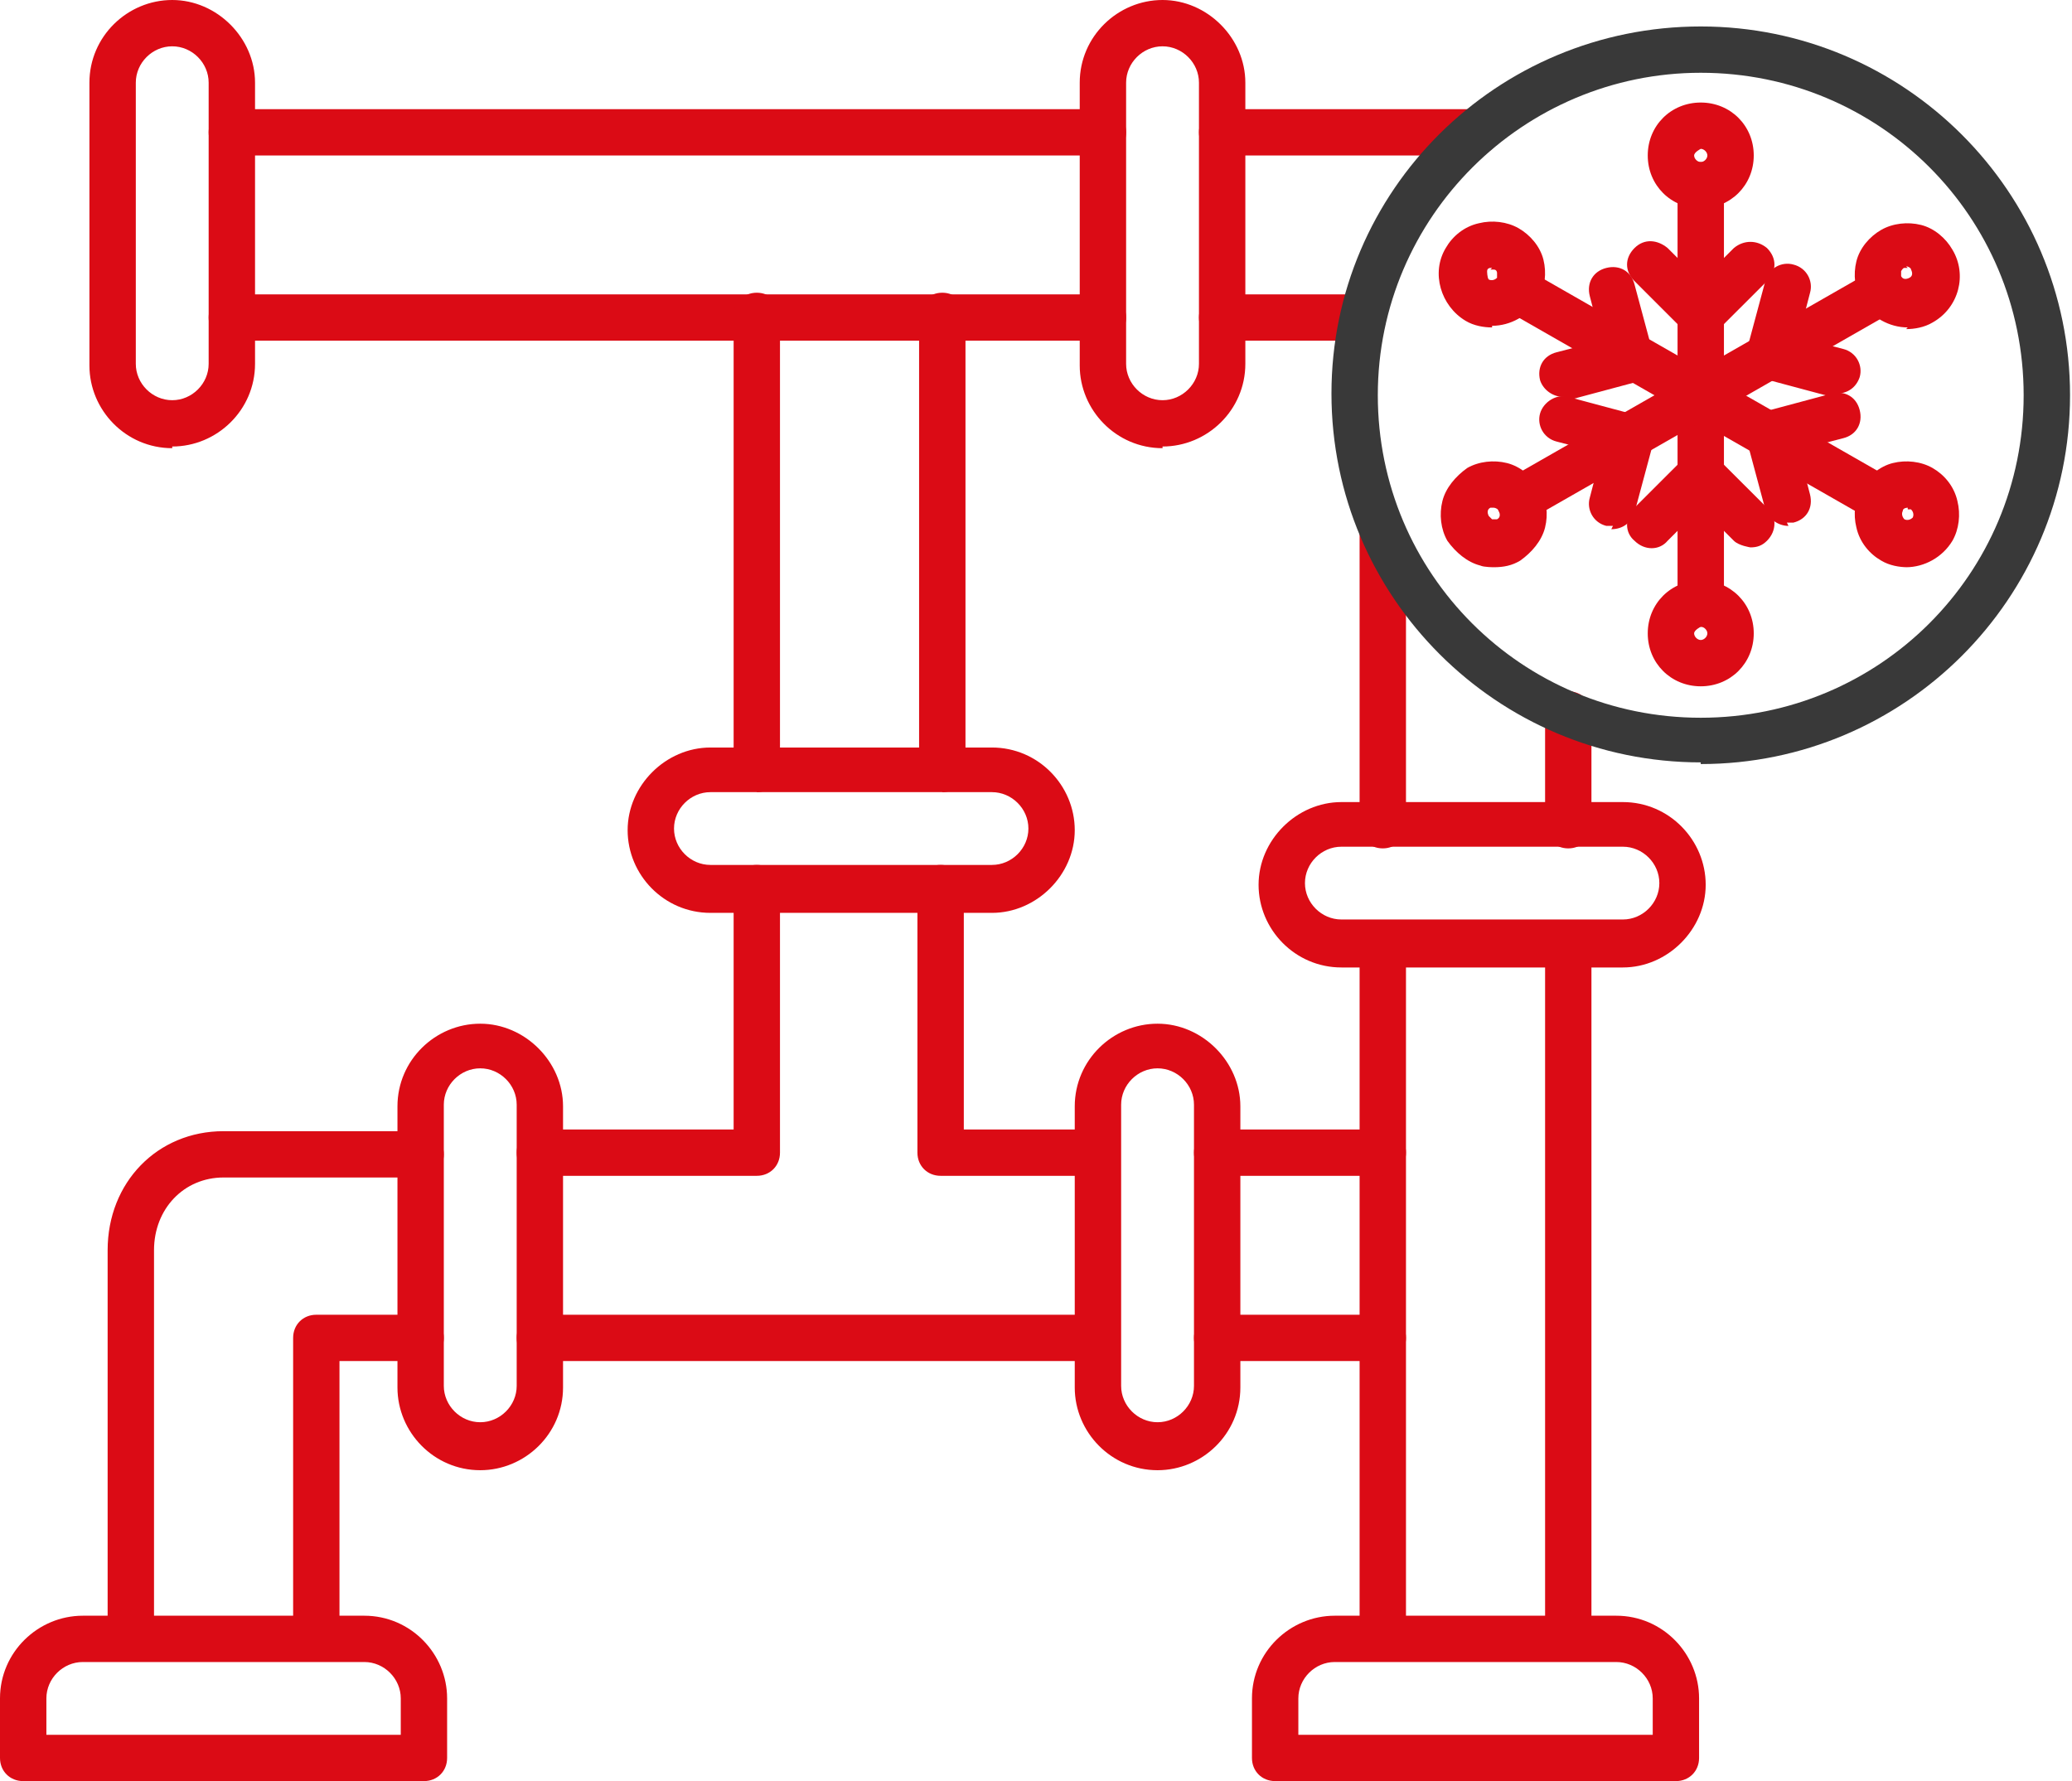 <svg xmlns="http://www.w3.org/2000/svg" width="57" height="49" viewBox="0 0 57 49" fill="none">
  <path fill-rule="evenodd" clip-rule="evenodd" d="M43.142 45.679C42.778 45.679 42.505 45.406 42.505 45.042V25.979C42.505 25.615 42.778 25.342 43.142 25.342C43.507 25.342 43.78 25.615 43.78 25.979V45.042C43.78 45.406 43.507 45.679 43.142 45.679ZM38.04 45.679C37.675 45.679 37.402 45.406 37.402 45.042V25.979C37.402 25.615 37.675 25.342 38.04 25.342C38.404 25.342 38.678 25.615 38.678 25.979V45.042C38.678 45.406 38.404 45.679 38.04 45.679ZM43.142 23.34C42.778 23.34 42.505 23.067 42.505 22.703V19.655C42.505 19.291 42.778 19.018 43.142 19.018C43.507 19.018 43.78 19.291 43.78 19.655V22.703C43.78 23.067 43.507 23.34 43.142 23.34ZM38.04 23.34C37.675 23.34 37.402 23.067 37.402 22.703V14.695C37.402 14.332 37.675 14.059 38.04 14.059C38.404 14.059 38.678 14.332 38.678 14.695V22.703C38.678 23.067 38.404 23.34 38.04 23.34ZM37.493 9.372H33.621C33.257 9.372 32.983 9.099 32.983 8.735C32.983 8.371 33.257 8.098 33.621 8.098H37.493C37.858 8.098 38.131 8.371 38.131 8.735C38.131 9.099 37.858 9.372 37.493 9.372ZM30.341 9.372H6.378C6.014 9.372 5.74 9.099 5.74 8.735C5.74 8.371 6.014 8.098 6.378 8.098H30.341C30.705 8.098 30.979 8.371 30.979 8.735C30.979 9.099 30.705 9.372 30.341 9.372ZM40.591 4.277H33.621C33.257 4.277 32.983 4.004 32.983 3.64C32.983 3.276 33.257 3.003 33.621 3.003H40.591C40.956 3.003 41.229 3.276 41.229 3.64C41.229 4.004 40.956 4.277 40.591 4.277ZM30.341 4.277H6.378C6.014 4.277 5.74 4.004 5.74 3.64C5.74 3.276 6.014 3.003 6.378 3.003H30.341C30.705 3.003 30.979 3.276 30.979 3.64C30.979 4.004 30.705 4.277 30.341 4.277Z" fill="#DB0B15"/>
  <path fill-rule="evenodd" clip-rule="evenodd" d="M8.701 45.679C8.337 45.679 8.064 45.406 8.064 45.042V36.807C8.064 36.443 8.337 36.17 8.701 36.17H11.571C11.936 36.17 12.209 36.443 12.209 36.807C12.209 37.171 11.936 37.444 11.571 37.444H9.339V44.996C9.339 45.36 9.066 45.633 8.701 45.633V45.679ZM3.599 45.679C3.963 45.679 4.237 45.406 4.237 45.042V34.395C4.237 33.258 5.057 32.394 6.15 32.394H11.571C11.936 32.394 12.209 32.121 12.209 31.757C12.209 31.393 11.936 31.12 11.571 31.12H6.15C4.328 31.12 2.961 32.53 2.961 34.395V45.042C2.961 45.406 3.235 45.679 3.599 45.679ZM38.04 37.444H33.484C33.12 37.444 32.846 37.171 32.846 36.807C32.846 36.443 33.12 36.17 33.484 36.17H38.04C38.404 36.17 38.678 36.443 38.678 36.807C38.678 37.171 38.404 37.444 38.04 37.444ZM30.159 37.444H14.851C14.487 37.444 14.214 37.171 14.214 36.807C14.214 36.443 14.487 36.17 14.851 36.17H30.159C30.523 36.17 30.796 36.443 30.796 36.807C30.796 37.171 30.523 37.444 30.159 37.444ZM38.04 32.348H33.484C33.12 32.348 32.846 32.075 32.846 31.711C32.846 31.347 33.12 31.074 33.484 31.074H38.04C38.404 31.074 38.678 31.347 38.678 31.711C38.678 32.075 38.404 32.348 38.04 32.348ZM30.159 32.348H25.876C25.512 32.348 25.238 32.075 25.238 31.711V24.432C25.238 24.068 25.512 23.795 25.876 23.795C26.241 23.795 26.514 24.068 26.514 24.432V31.074H30.159C30.523 31.074 30.796 31.347 30.796 31.711C30.796 32.075 30.523 32.348 30.159 32.348ZM20.819 32.348H14.851C14.487 32.348 14.214 32.075 14.214 31.711C14.214 31.347 14.487 31.074 14.851 31.074H20.182V24.432C20.182 24.068 20.455 23.795 20.819 23.795C21.184 23.795 21.457 24.068 21.457 24.432V31.711C21.457 32.075 21.184 32.348 20.819 32.348ZM25.922 21.747C25.557 21.747 25.284 21.474 25.284 21.11V8.69C25.284 8.326 25.557 8.053 25.922 8.053C26.286 8.053 26.56 8.326 26.56 8.69V21.156C26.56 21.52 26.286 21.793 25.922 21.793V21.747ZM20.819 21.747C20.455 21.747 20.182 21.474 20.182 21.11V8.69C20.182 8.326 20.455 8.053 20.819 8.053C21.184 8.053 21.457 8.326 21.457 8.69V21.156C21.457 21.52 21.184 21.793 20.819 21.793V21.747Z" fill="#DB0B15"/>
  <path fill-rule="evenodd" clip-rule="evenodd" d="M11.708 49H0.638C0.273 49 0 48.727 0 48.363V46.725C0 45.451 1.048 44.45 2.278 44.45H10.023C11.298 44.45 12.3 45.497 12.3 46.725V48.363C12.3 48.727 12.027 49 11.662 49H11.708ZM1.276 47.726H11.025V46.725C11.025 46.179 10.569 45.724 10.023 45.724H2.278C1.731 45.724 1.276 46.179 1.276 46.725V47.726Z" fill="#DB0B15"/>
  <path fill-rule="evenodd" clip-rule="evenodd" d="M46.149 49H35.079C34.714 49 34.441 48.727 34.441 48.363V46.725C34.441 45.451 35.489 44.45 36.719 44.45H44.463C45.739 44.45 46.741 45.497 46.741 46.725V48.363C46.741 48.727 46.468 49 46.103 49H46.149ZM35.717 47.726H45.466V46.725C45.466 46.179 45.01 45.724 44.463 45.724H36.719C36.172 45.724 35.717 46.179 35.717 46.725V47.726Z" fill="#DB0B15"/>
  <path fill-rule="evenodd" clip-rule="evenodd" d="M4.738 12.33C3.462 12.33 2.46 11.283 2.46 10.055V2.275C2.46 1.001 3.508 0 4.738 0C5.968 0 7.016 1.046 7.016 2.275V10.009C7.016 11.283 5.968 12.284 4.738 12.284V12.33ZM4.738 1.274C4.191 1.274 3.736 1.729 3.736 2.275V10.009C3.736 10.555 4.191 11.01 4.738 11.01C5.285 11.01 5.74 10.555 5.74 10.009V2.275C5.74 1.729 5.285 1.274 4.738 1.274Z" fill="#DB0B15"/>
  <path fill-rule="evenodd" clip-rule="evenodd" d="M27.288 25.114H19.544C18.268 25.114 17.266 24.068 17.266 22.839C17.266 21.611 18.314 20.565 19.544 20.565H27.288C28.564 20.565 29.566 21.611 29.566 22.839C29.566 24.068 28.518 25.114 27.288 25.114ZM19.544 21.793C18.997 21.793 18.542 22.248 18.542 22.794C18.542 23.34 18.997 23.795 19.544 23.795H27.288C27.835 23.795 28.291 23.34 28.291 22.794C28.291 22.248 27.835 21.793 27.288 21.793H19.544Z" fill="#DB0B15"/>
  <path fill-rule="evenodd" clip-rule="evenodd" d="M13.211 40.447C11.936 40.447 10.934 39.4 10.934 38.172V30.437C10.934 29.163 11.981 28.163 13.211 28.163C14.441 28.163 15.489 29.209 15.489 30.437V38.172C15.489 39.446 14.441 40.447 13.211 40.447ZM13.211 29.391C12.665 29.391 12.209 29.846 12.209 30.392V38.126C12.209 38.672 12.665 39.127 13.211 39.127C13.758 39.127 14.214 38.672 14.214 38.126V30.392C14.214 29.846 13.758 29.391 13.211 29.391Z" fill="#DB0B15"/>
  <path fill-rule="evenodd" clip-rule="evenodd" d="M31.844 40.447C30.569 40.447 29.566 39.4 29.566 38.172V30.437C29.566 29.163 30.614 28.163 31.844 28.163C33.074 28.163 34.122 29.209 34.122 30.437V38.172C34.122 39.446 33.074 40.447 31.844 40.447ZM31.844 29.391C31.297 29.391 30.842 29.846 30.842 30.392V38.126C30.842 38.672 31.297 39.127 31.844 39.127C32.391 39.127 32.846 38.672 32.846 38.126V30.392C32.846 29.846 32.391 29.391 31.844 29.391Z" fill="#DB0B15"/>
  <path fill-rule="evenodd" clip-rule="evenodd" d="M31.981 12.33C30.705 12.33 29.703 11.283 29.703 10.055V2.275C29.703 1.001 30.751 0 31.981 0C33.211 0 34.259 1.046 34.259 2.275V10.009C34.259 11.283 33.211 12.284 31.981 12.284V12.33ZM31.981 1.274C31.434 1.274 30.979 1.729 30.979 2.275V10.009C30.979 10.555 31.434 11.01 31.981 11.01C32.527 11.01 32.983 10.555 32.983 10.009V2.275C32.983 1.729 32.527 1.274 31.981 1.274Z" fill="#DB0B15"/>
  <path fill-rule="evenodd" clip-rule="evenodd" d="M44.645 26.616H36.901C35.625 26.616 34.623 25.569 34.623 24.341C34.623 23.112 35.671 22.066 36.901 22.066H44.645C45.921 22.066 46.923 23.112 46.923 24.341C46.923 25.569 45.876 26.616 44.645 26.616ZM36.901 23.294C36.354 23.294 35.899 23.749 35.899 24.295C35.899 24.841 36.354 25.296 36.901 25.296H44.645C45.192 25.296 45.648 24.841 45.648 24.295C45.648 23.749 45.192 23.294 44.645 23.294H36.901Z" fill="#DB0B15"/>
  <path fill-rule="evenodd" clip-rule="evenodd" d="M46.787 11.511C46.422 11.511 46.149 11.238 46.149 10.874V5.096C46.149 4.732 46.422 4.459 46.787 4.459C47.151 4.459 47.425 4.732 47.425 5.096V10.874C47.425 11.238 47.151 11.511 46.787 11.511Z" fill="#DB0B15"/>
  <path fill-rule="evenodd" clip-rule="evenodd" d="M46.787 9.281C46.787 9.281 46.468 9.236 46.331 9.099L44.965 7.734C44.691 7.461 44.691 7.097 44.965 6.824C45.238 6.551 45.602 6.597 45.876 6.824L46.787 7.734L47.698 6.824C47.971 6.597 48.336 6.597 48.609 6.824C48.883 7.097 48.883 7.461 48.609 7.734L47.242 9.099C47.242 9.099 46.969 9.281 46.787 9.281Z" fill="#DB0B15"/>
  <path fill-rule="evenodd" clip-rule="evenodd" d="M46.787 5.732C45.967 5.732 45.329 5.095 45.329 4.277C45.329 3.458 45.967 2.821 46.787 2.821C47.607 2.821 48.245 3.458 48.245 4.277C48.245 5.095 47.607 5.732 46.787 5.732ZM46.787 4.095C46.787 4.095 46.605 4.186 46.605 4.277C46.605 4.368 46.696 4.458 46.787 4.458C46.878 4.458 46.969 4.368 46.969 4.277C46.969 4.186 46.878 4.095 46.787 4.095Z" fill="#DB0B15"/>
  <path fill-rule="evenodd" clip-rule="evenodd" d="M46.787 11.511C46.787 11.511 46.331 11.374 46.24 11.192C46.058 10.874 46.149 10.51 46.468 10.328L51.479 7.461C51.798 7.279 52.163 7.37 52.345 7.689C52.527 8.007 52.436 8.371 52.117 8.553L47.106 11.42C47.106 11.42 46.878 11.511 46.787 11.511Z" fill="#DB0B15"/>
  <path fill-rule="evenodd" clip-rule="evenodd" d="M50.568 10.919C50.568 10.919 50.477 10.919 50.386 10.919L48.518 10.419C48.518 10.419 48.199 10.282 48.108 10.1C48.017 9.964 48.017 9.782 48.062 9.6L48.563 7.734C48.655 7.37 49.019 7.188 49.338 7.279C49.702 7.37 49.885 7.734 49.794 8.053L49.475 9.281L50.705 9.6C51.069 9.691 51.251 10.055 51.16 10.373C51.069 10.646 50.841 10.828 50.523 10.828L50.568 10.919Z" fill="#DB0B15"/>
  <path fill-rule="evenodd" clip-rule="evenodd" d="M52.481 9.008C51.98 9.008 51.479 8.735 51.206 8.28C51.023 7.962 50.978 7.552 51.069 7.188C51.16 6.824 51.433 6.506 51.752 6.324C52.071 6.142 52.481 6.097 52.846 6.188C53.21 6.279 53.529 6.551 53.711 6.87C54.121 7.552 53.894 8.462 53.165 8.872C52.937 9.008 52.663 9.054 52.436 9.054L52.481 9.008ZM52.481 7.37C52.481 7.37 52.436 7.37 52.39 7.37C52.345 7.37 52.299 7.461 52.299 7.461C52.299 7.461 52.299 7.552 52.299 7.598C52.345 7.689 52.436 7.689 52.527 7.643C52.618 7.598 52.618 7.507 52.572 7.416C52.572 7.37 52.481 7.325 52.436 7.325L52.481 7.37Z" fill="#DB0B15"/>
  <path fill-rule="evenodd" clip-rule="evenodd" d="M51.752 14.377C51.752 14.377 51.525 14.377 51.434 14.286L46.422 11.42C46.103 11.238 46.012 10.828 46.194 10.555C46.377 10.237 46.787 10.146 47.06 10.328L52.071 13.194C52.39 13.376 52.481 13.785 52.299 14.058C52.162 14.286 51.98 14.377 51.752 14.377Z" fill="#DB0B15"/>
  <path fill-rule="evenodd" clip-rule="evenodd" d="M49.201 14.468C48.928 14.468 48.654 14.286 48.563 14.013L48.062 12.148C48.062 12.148 48.062 11.784 48.108 11.647C48.199 11.511 48.336 11.374 48.518 11.329L50.386 10.828C50.75 10.737 51.069 10.919 51.16 11.283C51.251 11.647 51.069 11.966 50.704 12.056L49.474 12.375L49.793 13.603C49.884 13.967 49.702 14.286 49.338 14.377C49.292 14.377 49.247 14.377 49.156 14.377L49.201 14.468Z" fill="#DB0B15"/>
  <path fill-rule="evenodd" clip-rule="evenodd" d="M52.481 15.605C52.253 15.605 51.98 15.56 51.752 15.423C51.433 15.241 51.16 14.923 51.069 14.513C50.978 14.149 51.023 13.74 51.205 13.421C51.388 13.103 51.706 12.83 52.071 12.739C52.435 12.648 52.846 12.693 53.164 12.875C53.483 13.057 53.757 13.376 53.848 13.785C53.939 14.149 53.893 14.559 53.711 14.877C53.438 15.332 52.937 15.605 52.435 15.605H52.481ZM52.481 13.967C52.481 13.967 52.344 13.967 52.344 14.058C52.299 14.149 52.344 14.24 52.39 14.286C52.481 14.331 52.572 14.286 52.618 14.24C52.663 14.149 52.618 14.058 52.572 14.013C52.572 14.013 52.527 14.013 52.481 14.013V13.967Z" fill="#DB0B15"/>
  <path fill-rule="evenodd" clip-rule="evenodd" d="M46.787 17.243C46.422 17.243 46.149 16.97 46.149 16.606V10.828C46.149 10.464 46.422 10.191 46.787 10.191C47.151 10.191 47.425 10.464 47.425 10.828V16.606C47.425 16.97 47.151 17.243 46.787 17.243Z" fill="#DB0B15"/>
  <path fill-rule="evenodd" clip-rule="evenodd" d="M48.154 15.059C48.154 15.059 47.835 15.014 47.698 14.877L46.787 13.967L45.876 14.877C45.648 15.15 45.238 15.15 44.965 14.877C44.691 14.65 44.691 14.24 44.965 13.967L46.331 12.603C46.605 12.33 46.969 12.33 47.242 12.603L48.609 13.967C48.883 14.195 48.883 14.604 48.609 14.877C48.472 15.014 48.336 15.059 48.154 15.059Z" fill="#DB0B15"/>
  <path fill-rule="evenodd" clip-rule="evenodd" d="M46.787 18.881C45.967 18.881 45.329 18.244 45.329 17.425C45.329 16.606 45.967 15.969 46.787 15.969C47.607 15.969 48.245 16.606 48.245 17.425C48.245 18.244 47.607 18.881 46.787 18.881ZM46.787 17.243C46.787 17.243 46.605 17.334 46.605 17.425C46.605 17.516 46.696 17.607 46.787 17.607C46.878 17.607 46.969 17.516 46.969 17.425C46.969 17.334 46.878 17.243 46.787 17.243Z" fill="#DB0B15"/>
  <path fill-rule="evenodd" clip-rule="evenodd" d="M41.776 14.377C41.776 14.377 41.32 14.24 41.229 14.058C41.047 13.74 41.138 13.376 41.457 13.194L46.468 10.328C46.787 10.146 47.151 10.237 47.334 10.555C47.516 10.874 47.425 11.238 47.106 11.42L42.094 14.286C42.094 14.286 41.867 14.377 41.776 14.377Z" fill="#DB0B15"/>
  <path fill-rule="evenodd" clip-rule="evenodd" d="M44.372 14.468C44.372 14.468 44.281 14.468 44.19 14.468C43.825 14.377 43.643 14.013 43.734 13.694L44.053 12.466L42.823 12.148C42.459 12.056 42.276 11.693 42.367 11.374C42.459 11.056 42.823 10.828 43.142 10.919L45.01 11.419C45.01 11.419 45.329 11.556 45.42 11.738C45.511 11.874 45.511 12.056 45.465 12.239L44.964 14.104C44.873 14.377 44.645 14.559 44.326 14.559L44.372 14.468Z" fill="#DB0B15"/>
  <path fill-rule="evenodd" clip-rule="evenodd" d="M41.092 15.605C41.092 15.605 40.819 15.605 40.727 15.56C40.363 15.469 40.044 15.196 39.816 14.877C39.634 14.559 39.589 14.149 39.68 13.785C39.771 13.421 40.044 13.103 40.363 12.875C40.682 12.693 41.092 12.648 41.456 12.739C41.821 12.83 42.14 13.103 42.368 13.421C42.55 13.74 42.595 14.149 42.504 14.513C42.413 14.877 42.14 15.196 41.821 15.423C41.593 15.56 41.365 15.605 41.092 15.605ZM41.092 13.967C41.092 13.967 41.046 13.967 41.001 13.967C40.91 14.013 40.91 14.104 40.955 14.195L41.046 14.286C41.046 14.286 41.138 14.286 41.183 14.286C41.274 14.24 41.274 14.149 41.229 14.058C41.229 14.013 41.138 13.967 41.092 13.967Z" fill="#DB0B15"/>
  <path fill-rule="evenodd" clip-rule="evenodd" d="M46.787 11.511C46.787 11.511 46.559 11.511 46.468 11.42L41.457 8.553C41.138 8.371 41.047 7.962 41.229 7.689C41.411 7.37 41.821 7.279 42.095 7.461L47.106 10.328C47.425 10.51 47.516 10.919 47.334 11.192C47.197 11.374 47.015 11.511 46.787 11.511Z" fill="#DB0B15"/>
  <path fill-rule="evenodd" clip-rule="evenodd" d="M43.006 10.919C42.732 10.919 42.459 10.737 42.368 10.464C42.277 10.1 42.459 9.782 42.823 9.691L44.053 9.372L43.734 8.144C43.643 7.78 43.826 7.462 44.19 7.371C44.554 7.28 44.873 7.462 44.965 7.826L45.466 9.691C45.466 9.691 45.466 10.009 45.42 10.191C45.329 10.328 45.192 10.464 45.01 10.51L43.142 11.01C43.142 11.01 43.051 11.01 42.96 11.01L43.006 10.919Z" fill="#DB0B15"/>
  <path fill-rule="evenodd" clip-rule="evenodd" d="M41.047 9.008C40.819 9.008 40.545 8.963 40.318 8.826C39.634 8.417 39.361 7.507 39.771 6.825C39.953 6.506 40.272 6.233 40.682 6.142C41.047 6.051 41.457 6.097 41.776 6.279C42.094 6.461 42.368 6.779 42.459 7.143C42.55 7.507 42.504 7.916 42.322 8.235C42.049 8.69 41.548 8.963 41.047 8.963V9.008ZM41.047 7.37C41.047 7.37 41.047 7.37 41.001 7.37C41.001 7.37 40.91 7.37 40.91 7.461C40.91 7.461 40.91 7.643 40.956 7.689C41.047 7.734 41.138 7.689 41.183 7.643C41.183 7.598 41.183 7.552 41.183 7.507C41.183 7.507 41.183 7.416 41.092 7.416C41.092 7.416 41.047 7.416 41.001 7.416L41.047 7.37Z" fill="#DB0B15"/>
  <path fill-rule="evenodd" clip-rule="evenodd" d="M46.787 20.974C41.183 20.974 36.628 16.424 36.628 10.828C36.628 5.232 41.183 0.728 46.787 0.728C52.39 0.728 56.946 5.278 56.946 10.874C56.946 16.47 52.39 21.02 46.787 21.02V20.974ZM46.787 2.002C41.912 2.002 37.903 5.96 37.903 10.874C37.903 15.787 41.867 19.746 46.787 19.746C51.707 19.746 55.67 15.787 55.67 10.874C55.67 5.96 51.707 2.002 46.787 2.002Z" fill="#393939"/>
</svg>